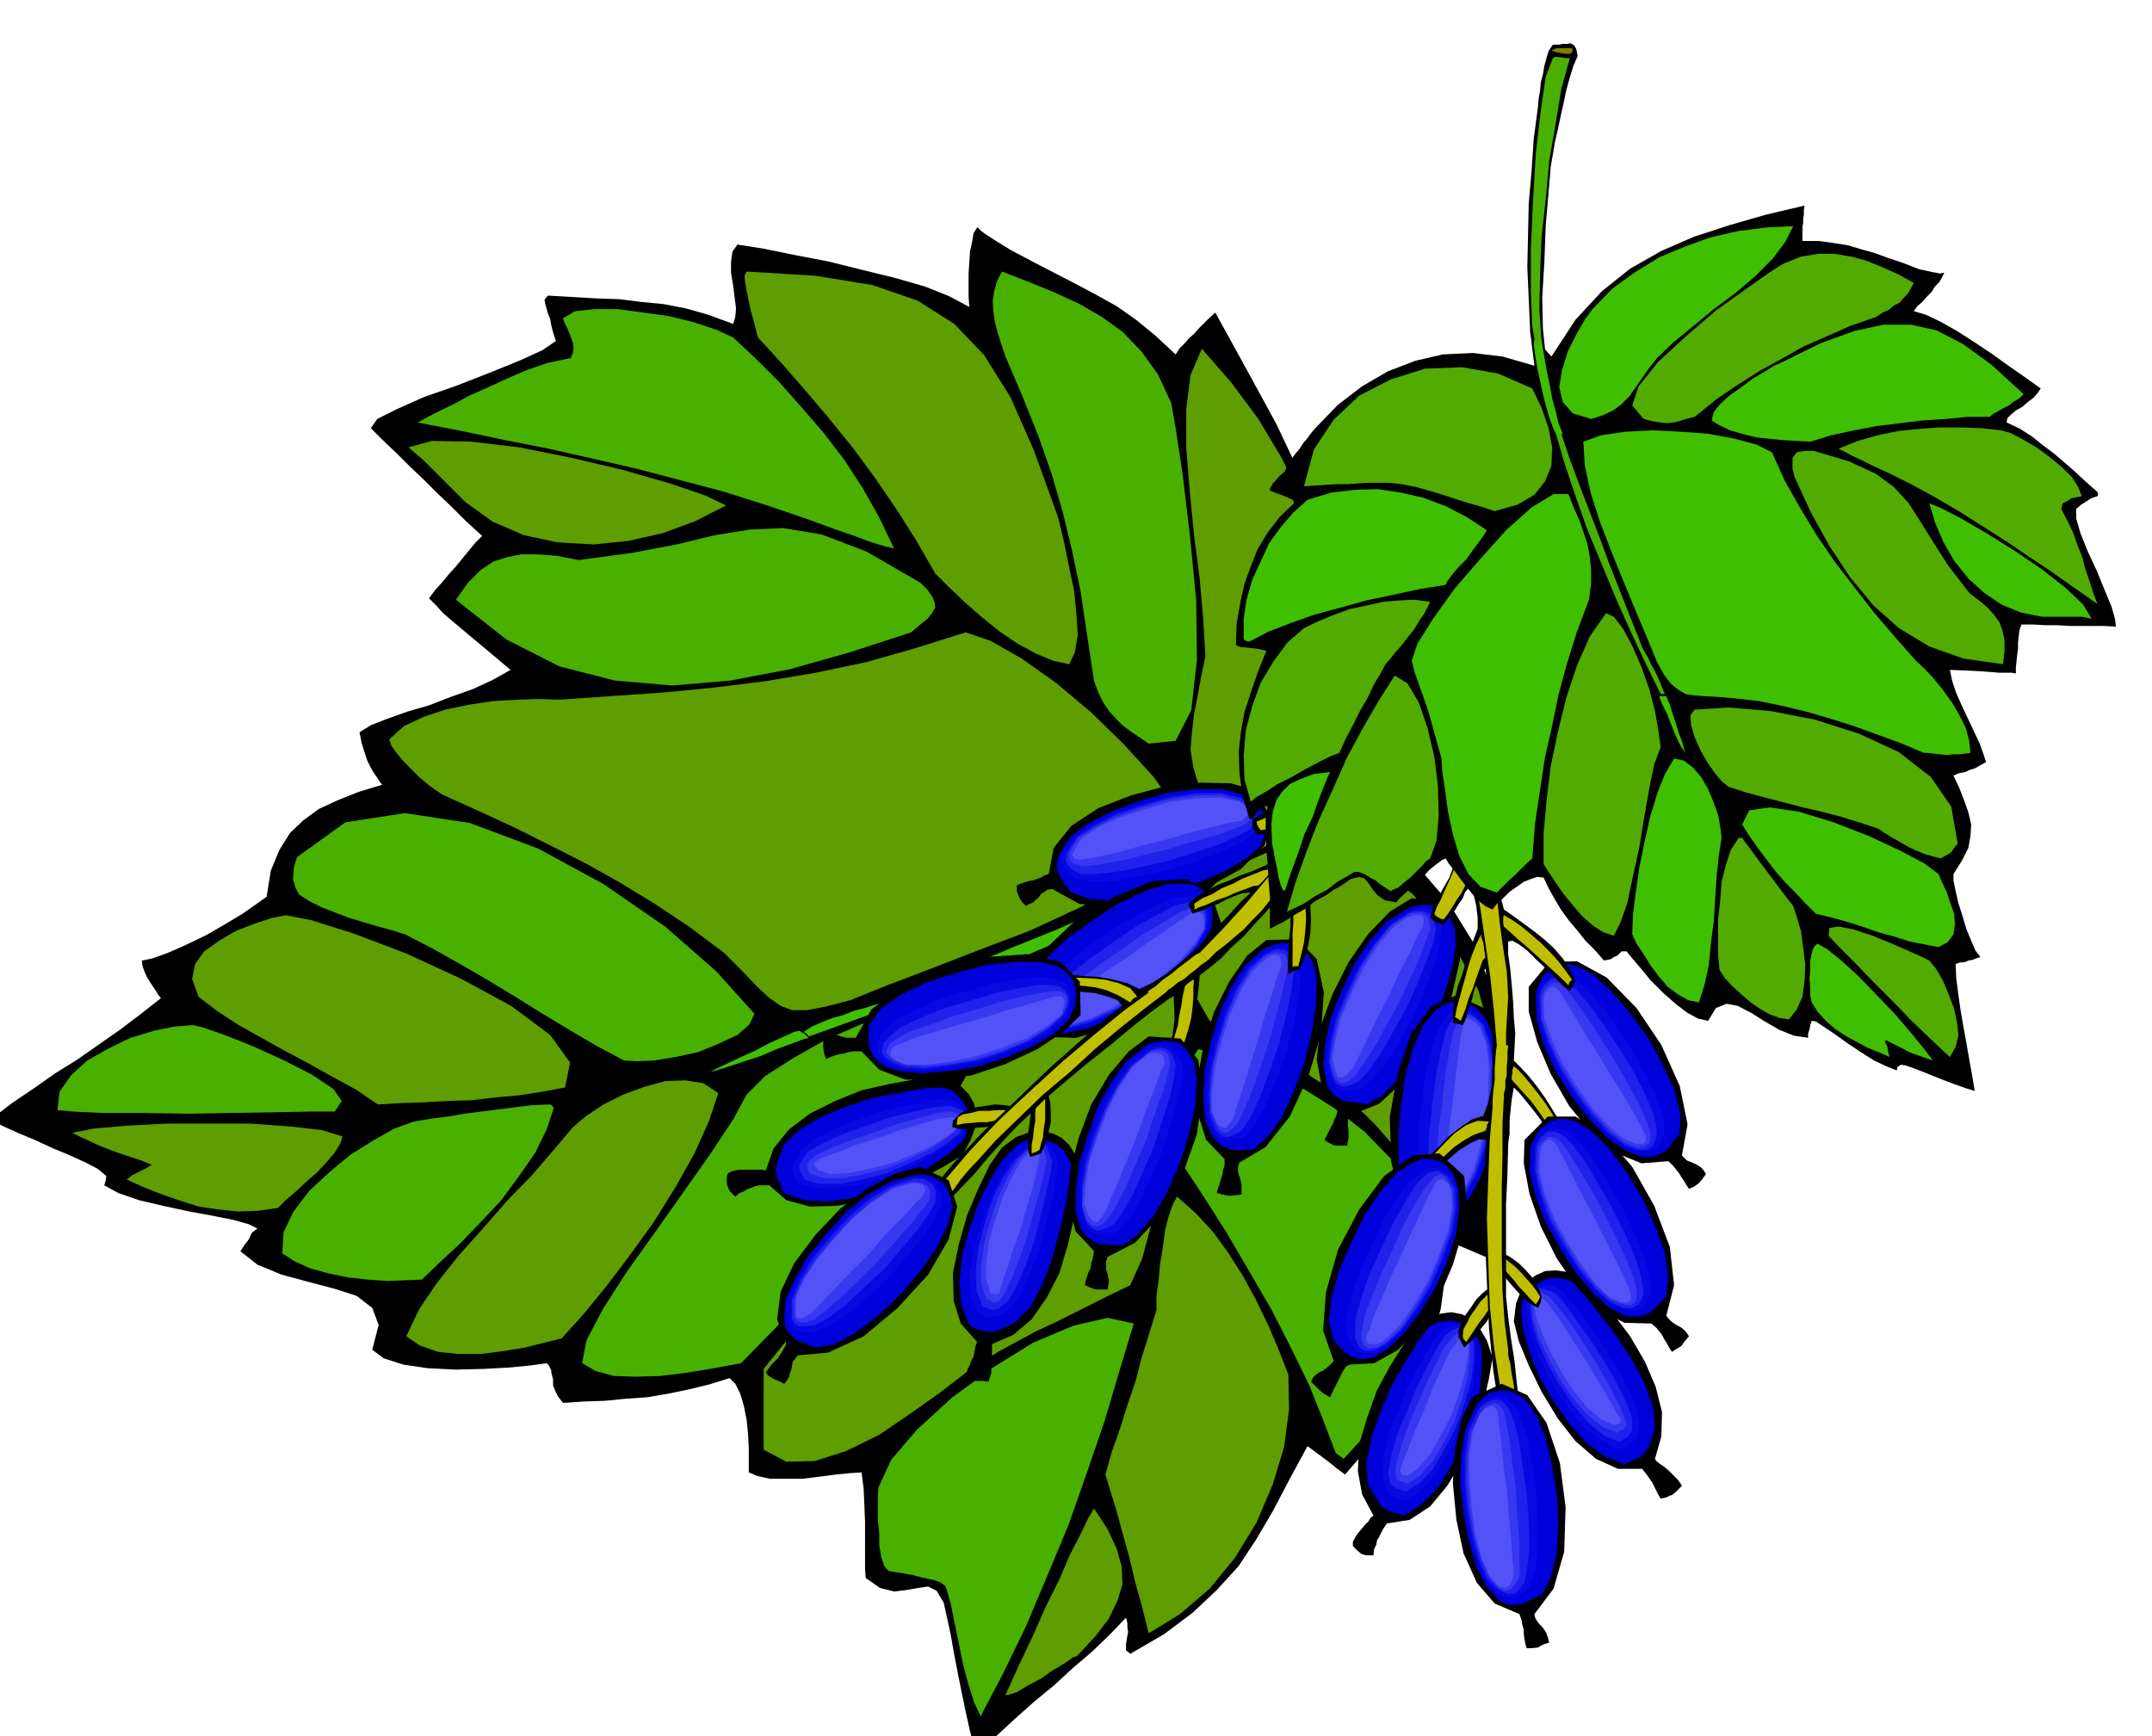 <svg xmlns="http://www.w3.org/2000/svg" width="490.455" height="395.723" fill-rule="evenodd" stroke-linecap="round" preserveAspectRatio="none" viewBox="0 0 3035 2449"><style>.brush1{fill:#000}.pen1{stroke:none}.brush2{fill:#5e9e00}.brush3{fill:#4ab000}.brush4{fill:#40bf00}.brush5{fill:#abe600}.brush6{fill:olive}.brush7{fill:#0000d9}.brush8{fill:#0000de}.brush9{fill:#0808e3}.brush10{fill:#2121eb}.brush11{fill:#3838f0}.brush12{fill:#5252f7}.brush13{fill:#bfbf00}.brush14{fill:#52ab00}</style><path d="m-13 1579 30-23 31-21 30-21 32-20 30-21 30-21 29-22 28-22-4-5-3-5-4-6-4-6-5-8-3-7-3-8-1-8 15-3 22-8 25-11 29-14 26-15 25-15 20-14 14-10 6-37 12-29 15-24 19-18 22-16 26-12 30-12 33-10-4-5-3-5-5-7-4-7-5-10-4-12-4-13-3-15 16-10 23-9 28-10 31-9 31-12 31-11 28-13 25-14-32-27-24-20-19-16-12-10-10-9-6-7-6-6-6-6 9-12 10-11 9-11 10-11 9-11 9-11 9-11 10-10-23-21-20-20-21-20-18-18-20-19-18-18-19-18-18-18 9-13 28-14 38-17 46-16 46-18 42-17 33-15 19-13-3-9-2-7-2-8-1-7-3-7-2-7-2-7-1-6 2-3 3-3 35 2 34 2 31 1 32 4 31 3 31 6 32 9 35 13 3-10 1-12-2-16-2-16-3-18v-16l2-14 7-10 38 6 44 9 47 9 48 12 45 11 42 12 35 14 28 15-1-15v-32l1-15 1-16 3-14 2-12 5-8h1l5 5 4 3 9 6 11 7 18 11 34 18 31 16 29 15 28 15 27 15 27 19 27 22 29 27 6-9 7-7 6-7 7-6 6-7 7-7 8-8 9-8 44 80 42 77 36 76 30 77 19 78 9 83-4 89-19 98 20-2 38-29 51-49 57-60 56-64 50-58 38-45 20-23 15-23 17-23 17-25 17-24 15-26 15-26 13-26 11-24 11-8 10-1 8 3 7 7 6 7 6 7 6 6 7 3-8 15-8 16-10 16-9 16-12 16-12 16-12 16-11 17-48 56-48 56-50 53-49 53-52 51-53 51-57 49-59 49 63 37 53 44 43 50 35 57 24 60 17 66 9 70 1 74-3 15-2 15-2 15-2 15-3 15-3 15-3 15-3 18-2 15-1 13v16l-1 6-1 3-8-3-7-3-7-3-7-3-7-3-7-3-7-3-6-3-3 1-3 4-3 44-6 45-12 41-16 42-22 39-24 39-29 36-32 37-4-3-7-5-6-5-9-7-12-9-15-11-25 46-23 44-24 41-25 38-31 34-34 32-40 30-48 28-2-2-4-3v-8l1-7 1-6 1-5-1-6v-6l-1-5-1-3-23 24-25 24-27 23-26 24-28 23-27 24-27 25-24 28-7-14-6-21-6-27-6-29-6-30-5-26-4-23-3-14-7-32-10-17-12-6-14 2-17 3-17 2-20-5-20-14-1-12v-67l-1-25-1-22-2-16-1-7-16 1-20 2-23 3-24 3h-46l-18-4-12-5v-34l-1-20-2-20-4-20-5-17-7-14-8-8-29 9-29 7-29 6-29 5-30 2-30 3-30 1-29 2-7-9-4-8-3-8v-8l-2-8-1-6-3-6-3-3-22 3-30 3-37 2-39 1-40-2-34-5-28-9-16-12 9-35-9-24-22-17-31-10-38-10-37-10-34-14-24-19 6-9 6-8 4-9 8-6-12-6-21-6-30-6-33-6-37-8-34-8-29-10-20-11 2-7 1-6-12-10-17-9-22-10-24-10-26-12-24-10-22-10-16-9z" class="pen1 brush1"/><path d="m102 1598 30-6 46-4 56-3h120l55 4 44 5 30 9-3 10-8 13-11 13-14 15-15 13-15 14-14 12-11 11-28 4-28 1-29-3-27-4-28-9-26-9-25-10-22-10 7-6 10-5 10-5 8-5-15-6-15-5-15-5-14-5-15-6-13-6-13-6-12-6z" class="pen1 brush2"/><path d="m81 1566 3-26 16-23 23-21 30-17 31-15 33-10 30-6 25-2 13 3 32 11 40 16 44 20 39 20 30 20 12 17-10 15h-35l-49 1-60 1-64 1-63-1h-56l-42-2-22-2zm317 202 2-30 14-29 22-29 28-26 30-25 32-20 30-17 28-10 24-4 24-3 23-4 24-3 23-3 24-3 24-3 26-1 3 2 2 3-10 30-16 33-23 33-25 34-29 31-29 30-29 27-25 24-23 1-26 1-28-2-27-3-29-6-25-7-22-10-17-11z" class="pen1 brush3"/><path d="m573 1885 18-38 25-37 31-39 34-38 34-39 35-36 31-36 27-32 19-16 24-16 28-14 30-11 29-8 29-1 25 4 21 14-13 39-20 45-27 48-31 50-34 47-34 45-33 40-29 32-24 6-28 7-31 5-31 4h-32l-28-3-26-9-19-13zm-293-479-9-25 4-21 13-18 21-15 24-14 26-10 24-8 20-4 36 7 60 19 74 28 78 36 70 38 55 41 28 39-7 35-32 6-32 5-34 3-33 4-34 1-34 2-33 1-32 2-31-21-33-18-34-19-34-18-34-19-32-18-29-19-26-20z" class="pen1 brush2"/><path d="m821 1923 6-32 23-44 34-53 40-56 41-58 38-54 31-47 19-35 26-26 39-25 46-26 50-22 48-18 45-11 35-3 23 9-16 63-26 68-37 69-43 69-49 65-50 63-51 55-48 49-22 4-27 5-32 5-33 4-34 1-31-1-26-7-19-11zm432 293-6-7-4-12-3-17v-17l-2-20v-34l1-11 18-39 36-42 49-45 57-42 58-36 57-24 48-11 37 8-20 66-21 71-25 73-26 74-30 72-30 71-32 66-32 61-9-19-8-25-8-30-6-30-6-29-5-25-5-18-3-8-7-5-8-3-10-2-9-2-11-3-11-2-12-2-12-2z" class="pen1 brush3"/><path d="M1077 2045v-114l50-62 48-60 44-61 42-60 39-62 38-63 36-67 36-69 21-30 22-23 24-19 25-14 26-14 28-12 30-12 34-12 21 24 13 56 3 77-4 90-11 90-14 83-17 64-17 38-27 13-26 13-26 13-26 13-26 12-26 14-26 14-25 15-26 18-35 27-41 29-44 30-47 23-44 14-40 1-32-17zm341 346 19-42 20-42 18-41 19-38 15-35 15-29 11-23 8-13 19 29 13 28 7 25 1 25-7 23-12 25-19 25-26 28-6 2-11 8-17 10-17 12-19 10-15 9-12 4h-4z" class="pen1 brush2"/><path d="m422 1262-5-9-2-7-2-6 1-6v-6l1-6 2-7 2-6 68-49 84-13 92 14 96 36 92 50 87 60 72 63 54 60-7 15-17 15-26 12-29 12-32 7-30 5-25 1-18-1-41-22-39-23-38-23-37-23-38-23-38-22-39-22-39-20-19-6-19-5-20-6-20-6-21-8-18-7-18-9-14-9z" class="pen1 brush3"/><path d="m1559 2080 9-32 12-34 11-35 11-32 8-32 9-28 7-23 5-16v-20l3-21 2-24 4-23 3-24 5-20 6-17 6-11 26 23 25 27 21 29 21 33 18 33 17 35 15 35 14 36 1 49-7 53-16 53-23 54-30 49-36 44-42 36-44 27-4-16-6-24-9-32-8-34-10-36-9-33-9-29-6-20zM549 1043l21-19 28-13 30-10 34-7 33-5 34-2 31-1 29 1 72-5 73-5 72-7 73-9 71-12 72-15 70-20 70-22 35 12 44 25 48 34 50 42 46 45 42 46 32 45 20 41-42 35-54 33-64 32-67 31-71 27-67 26-63 24-52 21-35 9-26 5h-21l-16-6-17-12-16-15-21-22-26-26-48-36-48-32-49-30-48-27-51-26-50-25-52-24-51-23-9-6-11-8-12-10-11-11-12-12-9-11-8-11-3-9z" class="pen1 brush2"/><path d="m1002 1512 7-4 15-7 19-9 22-10 21-11 20-9 13-6 8-2 2 1 5 3 3 3 4 3-8 2-16 6-22 8-23 10-25 8-21 7-16 5-8 2zm131-56 12-8 14-6 15-6 15-4 15-6 15-4 13-4 13-4 60-26 62-26 62-26 62-25 60-27 61-27 59-27 59-27 7 3 6 5-70 35-72 35-75 33-77 33-78 30-78 30-77 28-75 27-5-5-3-1z" class="pen1 brush4"/><path d="m643 846 17-24 18-18 18-12 19-6 20-4h24l26 2 31 6 75-10 63-12 54-13 49-8 48-2 54 9 63 24 76 44 10 10 7 10 3 7 1 8-4 7-6 8-11 9-13 11-86 28-85 24-84 16-82 7-81-7-78-20-75-38-71-56zm1241 1204-18-47-20-50-26-53-27-53-32-55-31-53-33-52-31-47v-10l1-18 2-24 3-27 3-28 5-25 4-19 6-9 49 13 50 19 48 23 46 29 41 32 38 39 33 44 28 49v43l-5 45-9 44-14 45-19 42-22 40-28 37-31 34-5-4-6-4z" class="pen1 brush3"/><path d="m656 708-19-19-14-14-11-11-8-8-7-7-7-6-7-6-7-6 33-9 55 1 68 8 75 15 72 17 66 19 50 17 29 14-43 22-46 17-49 11-49 5-51-3-47-10-44-19-39-28z" class="pen1 brush2"/><path d="m589 596 24-13 25-12 24-13 27-12 26-12 28-12 29-10 33-7 3-7 1-7-1-7-2-6-3-8-3-7-4-8-2-6 17-10 28-3h32l37 5 36 5 36 9 30 10 24 11 32 30 33 33 31 35 32 37 29 38 26 40 23 41 21 44-6-2-6-1-10-3-13-4-21-8-29-10-41-15-53-18-63-20-61-16-61-16-61-14-62-14-61-12-62-13-62-12z" class="pen1 brush3"/><path d="m1706 1440-28-49-10-44 5-40 18-35 28-31 38-25 44-20 51-14 75 30 65 49 53 63 40 73 22 79 4 82-18 81-41 76-18-19-17-18-16-19-15-18-16-19-15-18-16-18-15-15-27-21-27-18-28-18-28-15-29-16-27-14-27-15-25-14zm-387-631-27-47-28-44-30-44-31-42-34-42-33-39-34-39-33-36-3-11-3-12-4-14-3-14-3-15-2-11-1-10 3-6 97 6 80 13 64 22 52 33 42 44 37 59 33 75 34 94 4 16 6 26 6 30 7 33 3 31 2 30-4 25-8 17-23-5-24-10-26-14-25-17-26-21-24-21-22-21-19-19z" class="pen1 brush2"/><path d="m1724 1206 22-11 24-14 26-15 26-16 25-17 25-16 21-16 20-12 2 1 3 3 3 3 3 3-9 7-18 14-27 19-30 21-33 19-30 19-27 13-18 8-4-1-1-4-2-5-1-3z" class="pen1 brush5"/><path d="m1706 1137-15-28-8-26-4-26 2-24 3-26 5-25 5-28 6-28-3-52-5-57-8-62-6-61-5-62v-55l6-48 16-37 41 47 38 51 33 55 29 58 21 59 15 63 8 64 1 67-7 28-11 38-15 41-20 40-25 31-29 20-33 2-35-19z" class="pen1 brush2"/><path d="m1543 961-10-66-9-61-12-57-13-54-16-55-19-54-22-55-24-56-6-18-5-16-4-15-2-14-1-15 2-14 4-14 7-14 36 14 37 15 35 16 33 19 29 21 27 28 23 32 19 41 6 35 10 66 10 84 9 92 1 85-8 71-22 43-38 4-13-9-12-8-12-9-9-9-10-11-8-12-7-14-6-16z" class="pen1 brush3"/><path d="m1911 1091 52-49 56-56 58-64 59-67 55-70 53-69 47-67 38-61 4 7 10 9 5 4 5 4 3 2 2 3-22 42-46 64-64 76-73 82-77 78-70 70-58 51-37 27v-16z" class="pen1 brush5"/><path d="m2342 593-6-8-1-7 2-5 5-1 7 4 9 10 4 5 4 6 3 6 3 6-6-2-8-3-9-6-7-5z" class="pen1 brush6"/><path d="m1716 1683 2-7 2-6 2-7 2-6 1-7 2-6v-9l-26-27-12-38-1-45 9-48 15-49 22-44 25-36 27-22 44-1 27 28 10 47-4 59-18 60-26 56-34 43-37 22-2 6v6l1 5 2 5 1 5 1 5v13l-9 1-9 1-9-2-8-2z" class="pen1 brush1"/><path d="M1767 1622h-9l-9 1-8-1-7-1-8-3-6-4-6-6-6-8-9-23-2-31 2-37 9-40 12-40 16-36 19-30 23-21 9-6 10-3 10-3 11 1 9 2 9 5 8 8 8 12 5 25-1 34-6 39-10 43-15 40-17 37-21 28-20 18z" class="pen1 brush7"/><path d="m1762 1611-8 1-7 2h-7l-6 1-7-2-6-3-6-5-4-7-9-22-2-30 2-36 9-39 12-40 16-37 18-30 23-20 7-6 8-2 9-3 10 1 8 1 8 6 7 7 7 12 3 22-3 32-7 38-10 41-14 39-16 35-18 28-17 16z" class="pen1 brush8"/><path d="m1756 1603-6 2-6 2-6 1-6 1-6-1-6-3-5-4-4-6-8-21-2-29 3-36 9-38 12-40 15-36 18-29 22-19 6-6 8-2 8-3 8 1 6 2 7 4 5 7 5 10 1 19-2 31-8 36-10 39-14 38-14 35-15 27-15 18z" class="pen1 brush9"/><path d="m1751 1595-11 6-9 3-5-1-4-2-5-4-3-5-8-20-1-28 3-36 9-38 12-39 15-36 18-29 21-19 6-3 6-3 6-2 7 1 5 1 5 4 3 6 4 9-1 17-4 28-8 35-10 38-13 37-13 35-13 27-12 18z" class="pen1 brush10"/><path d="m1746 1584-5 5-4 4-4 3-4 2-4-1-3-1-3-4-3-5-8-18-1-27 3-34 9-37 12-39 15-34 17-29 20-19 4-3 6-2 5-2 6 1h4l5 4 2 4 2 8-3 15-6 27-9 33-10 37-12 36-12 33-11 26-8 17z" class="pen1 brush11"/><path d="m1740 1576-3 5-3 4-3 3-2 3-7-1-6-6-7-16v-26l4-34 9-36 12-39 15-34 17-29 20-18 8-5h8l2 1 2 3 1 5v7l-5 12-7 23-10 31-10 35-11 35-10 33-9 26-5 18z" class="pen1 brush12"/><path d="m1434 1249 4-2 6-2 6-2 7-1 5-2 6-2 5-3 6-2 7-37 25-31 38-25 46-18 49-13 49-5 43 1 34 10 23 39-9 38-34 34-51 28-62 19-61 8-54-6-38-21-7 1-4 3-5 3-3 5-4 3-4 4-5 2-5 3-6-6-4-7-3-8v-8z" class="pen1 brush1"/><path d="m1511 1259-6-7-5-7-4-7-3-6-3-8 1-8 2-9 5-9 13-19 25-18 33-17 38-14 40-12 40-5h36l31 8 8 4 8 6 6 7 6 9 3 9 1 12-3 11-5 14-19 17-29 18-38 16-40 14-43 8-39 5-34-3-25-9z" class="pen1 brush7"/><path d="m1516 1249-6-6-6-5-5-6-2-5-3-7v-6l1-8 5-8 12-18 25-18 32-17 38-13 39-11 39-6h36l30 8 8 3 8 5 5 6 6 8 2 8 1 10-3 10-6 12-19 15-27 15-36 14-39 13-42 8-38 6-32-1-23-6z" class="pen1 brush8"/><path d="m1519 1241-10-8-7-9-3-6-1-6 1-7 4-7 12-17 24-17 32-16 38-13 39-12 39-5h35l29 8 6 3 7 5 5 5 5 7 1 6v8l-3 8-5 9-18 12-27 13-35 13-38 12-40 9-37 7-31 1-22-3z" class="pen1 brush9"/><path d="m1524 1233-6-3-5-3-5-4-2-3-3-5 1-5v-6l4-6 11-17 24-16 31-16 37-13 39-11 38-6h34l29 7 5 3 5 5 4 5 4 6 1 6v6l-3 7-5 7-16 8-26 12-34 11-37 12-39 9-36 7-30 3h-20z" class="pen1 brush10"/><path d="m1530 1222-6-1-5-1-5-2-3-2-3-4v-9l3-5 10-16 23-15 30-15 37-13 38-11 38-6h34l27 7 5 3 5 4 3 4 4 5v4l-1 5-3 4-5 5-16 6-24 9-33 9-36 11-37 9-34 8-28 5-18 2z" class="pen1 brush11"/><path d="m1535 1211-8 1-5 1-5-1-2-1-3-5 4-8 9-15 22-15 30-14 36-12 37-11 38-5 33-1 27 6 7 5 5 7v3l-1 4-3 4-5 4-15 2-24 6-32 8-34 10-36 9-33 9-26 6-16 3z" class="pen1 brush12"/><path d="m1402 1470 4-4 6-4 6-4 6-3 5-3 6-3 6-3h6l31 17 40 1 43-13 44-22 40-30 36-33 26-34 15-30-15-45-34-17-48 3-53 22-55 33-45 43-31 44-7 45-6 2-6 2h-6l-5 1h-10l-10 5v8l3 8 3 8 5 6z" class="pen1 brush1"/><path d="m1447 1406 1 7 2 8 2 7 3 7 3 6 6 6 7 5 11 4 23 1 31-7 34-14 37-20 33-24 31-26 23-29 14-27 2-10v-10l-1-11-2-9-6-9-7-7-10-6-13-2-26 1-32 11-37 17-36 24-35 25-29 28-21 28-8 26z" class="pen1 brush7"/><path d="M1458 1408v20l3 7 3 5 5 6 7 4 11 4 20 1 29-8 33-14 36-20 33-24 30-26 23-27 15-26 2-9v-9l-1-9-2-8-5-9-6-6-9-5-11-1-23 2-30 12-35 17-35 23-35 25-28 26-21 26-9 23z" class="pen1 brush8"/><path d="m1466 1411-2 6v13l2 6 2 4 5 5 5 3 9 3 20 1 29-8 33-14 35-19 33-24 30-25 22-27 14-25 2-9 1-8-1-9-2-6-5-7-5-4-9-3-10 1-21 2-27 12-33 17-34 22-34 23-28 26-21 23-10 21z" class="pen1 brush9"/><path d="m1476 1414-3 5-2 6v5l1 5 2 3 4 4 5 3 9 3 18 1 27-7 31-15 35-18 32-24 30-25 22-26 13-24 1-8 1-8-1-7-1-5-4-6-5-3-7-2-8 2-18 4-25 13-31 17-32 22-33 23-28 23-22 21-11 18z" class="pen1 brush10"/><path d="m1487 1414-5 5-2 5-2 4v8l4 4 3 3 7 3 18 1 27-8 31-14 35-19 32-23 30-25 22-25 13-23v-13l-1-6-1-4-4-5-3-2-6-1-6 2-15 6-23 14-29 17-31 22-31 21-28 21-22 18-13 14z" class="pen1 brush11"/><path d="m1498 1416-6 4-3 5-3 4v7l3 3 3 2 6 2 15 1 25-7 30-15 33-18 32-23 29-24 22-25 14-22v-12l-1-5-1-3-4-3-3-1h-5l-5 3-11 7-20 14-27 18-29 21-31 20-27 20-23 16-13 11z" class="pen1 brush12"/><path d="m1362 1939 3-8 3-6 2-6 3-5 1-6 1-5 1-5 2-5-23-26-10-32-1-39 8-40 12-42 16-38 16-33 17-24 20-15 19-7 17-2 16 4 12 6 11 10 8 13 6 15-2 35-5 39-9 39-12 40-18 35-21 30-26 22-30 13v25l-1 8v8l-2 6-2 6-6-1h-12l-7-3-7-6z" class="pen1 brush1"/><path d="m1407 1877-5 1-5 1-5-1h-5l-6-2-5-2-6-3-3-2-11-28-3-32 4-38 10-37 13-37 17-34 18-28 19-19 9-6 11-2 11-1 12 2 10 4 10 7 8 10 6 13-3 24-5 33-9 37-10 39-14 36-17 32-22 22-24 11z" class="pen1 brush7"/><path d="m1407 1867-8 1h-9l-9-4-8-3-11-26-2-31 4-36 10-36 13-36 16-32 18-27 18-18 9-6 9-3 9-2 9 2 8 3 8 6 6 9 6 12-3 22-6 32-8 36-10 38-15 35-15 31-19 22-20 11z" class="pen1 brush8"/><path d="m1410 1856-9 2h-7l-8-3-8-4-9-24-1-30 5-34 10-34 12-35 15-31 16-25 16-16 8-6 9-3 7-2 7 1 5 2 6 5 4 8 4 11-2 21-5 30-9 34-9 37-13 34-14 30-15 22-15 10z" class="pen1 brush9"/><path d="m1410 1845-6 2-5 1-7-3-6-2-9-23-1-28 4-33 9-34 11-34 15-30 16-24 16-15 7-6 7-2 5-2 5 1 3 2 3 5 3 7 4 11-3 19-6 28-8 33-9 35-12 33-12 28-12 21-12 10z" class="pen1 brush10"/><path d="m1410 1835-6 2h-4l-5-3-4-2-7-20v-27l4-31 9-33 11-33 14-29 14-23 14-14 7-5 5-2 3-2 4 1 1 1 1 4 2 6 3 10-3 17-6 26-9 31-9 34-11 32-11 28-10 21-7 11z" class="pen1 brush11"/><path d="m1410 1824-4 1-2 1-3-1-4-1-6-19v-25l4-30 9-31 11-32 13-28 12-22 13-13 7-4 5-3 1-2 1 1h-2v4l-1 4 2 8-3 16-6 25-9 30-9 32-11 30-9 28-7 20-2 11z" class="pen1 brush12"/><path d="m1037 1688 6-5 7-3 5-3 6-2 5-2 5-1h14l24 21 33 9 38-1 41-7 40-14 38-17 33-18 25-15 12-22 7-19v-18l-2-14-8-14-10-10-12-8-14-5-36 2-39 7-40 9-37 15-36 18-29 22-22 27-11 31-6-1h-30l-7 1-7 2-4 3-1 5v8l1 4 3 7 8 8z" class="pen1 brush1"/><path d="m1096 1640-2 10 2 11 2 5 3 6 2 5 3 6 27 10 33 2 37-5 38-11 36-15 34-18 28-19 20-19 4-10 3-11v-11l-2-11-6-11-7-8-9-8-12-4-26 1-32 6-38 7-38 12-37 15-31 18-22 21-10 26z" class="pen1 brush7"/><path d="m1109 1640-3 8 2 9 3 10 6 10 24 8 32 1 34-5 37-10 35-14 33-17 26-17 19-17 4-10 3-9v-10l-1-9-4-9-6-7-9-6-11-4-24 2-31 6-37 8-37 12-36 13-30 17-21 18-8 22z" class="pen1 brush8"/><path d="m1120 1640-3 6 1 7 2 8 5 8 23 7 30 1 33-6 36-9 34-14 31-16 26-16 19-16 3-9 3-8v-8l-1-6-4-6-5-5-8-5-10-3-22 2-29 6-34 8-36 12-35 13-29 15-21 16-9 18z" class="pen1 brush9"/><path d="m1130 1638-3 6 1 7 3 6 4 7 21 6h28l31-6 35-9 33-14 30-14 24-15 17-14 3-10 3-7 1-6v-4l-3-4-4-2-7-3-9-2-21 2-28 6-33 8-34 12-34 12-28 13-21 12-9 13z" class="pen1 brush10"/><path d="m1141 1638-3 4 1 5v3l4 6 19 6h27l31-6 34-9 31-13 29-14 22-15 15-13 4-8 4-5 1-4 1-1-3-2-3-1-6-1-8-2-19 2-26 7-32 9-33 12-33 11-27 11-21 10-9 8z" class="pen1 brush11"/><path d="m1151 1638-2 2v3l1 3 4 5 17 5 25-1 29-6 32-8 30-12 28-13 22-14 14-12 3-8 3-4 1-2 1 1h-2l-3 1-5-1-6-1-18 2-25 7-30 9-31 11-32 10-27 11-20 7-9 5z" class="pen1 brush12"/><path d="m1453 1632-3-9v-25l2-14 2-15 2-14 2-11 3-8 7-3 6-2 4 11 3 13 1 14v14l-3 13-3 13-4 10-4 8-8 3-7 2z" class="pen1 brush1"/><path d="M1455 1627v-12l2-11 1-11 2-11v-12l1-11 1-11 1-9h11v42l-2 11-1 12-3 10-2 8-5 3-6 2z" class="pen1 brush13"/><path d="m1343 1590 7 2 12 1 13-2 15-1 14-3 14-2 12-3h9l2-9 1-7-12-5-13-2-14-1-13 2-14 2-11 4-10 4-6 6-5 5-1 9z" class="pen1 brush1"/><path d="m1349 1587 10-2 11-1 11-1h11l10-2 11-1 10-1h11l1-4 1-1v-2l1-4-9-1-11-1h-12l-11 1h-13l-12 3-11 2-7 4-1 5-1 6z" class="pen1 brush13"/><path d="m1311 1717-2-3-2-4-3-4-1-2 11-26 30-36 40-43 48-46 48-46 45-40 35-31 23-17-7-8-13-5-18-5-20-2-21-3-17-1h-19l-3-4v-8l1-4 10-3h15l18-1 21 2 20 1 21 4 19 5 17 8 17-8 21-13 22-18 23-20 21-23 21-21 17-19 15-14-12 1-11 4-12 5-11 6-12 4-10 5-9 3-5 2-2-4-1-3-3-5v-2l12-11 15-8 15-8 16-6 15-7 17-6 16-7 17-8 5-4 6-5 5-6 6-5 4-8 6-6 4-8 6-6h-5l-5 1-7 1-7 3-10 2-10 2-12 1-13 1-5-9-1-5v-4l1-4 13-7 15-4 15-4 16-3 15-5 16-6 16-9 16-10 24-25 27-28 30-29 33-29 35-29 39-22 42-18 47-9v6l1 6-1 2v16h-4l-6 3-7 3-8 5-11 4-11 6-15 6-15 7-40 24-35 26-33 26-29 30-28 30-27 34-27 35-26 38 1 17 2 18 1 18 1 20-1 18-3 18-5 17-7 17-8 1-8 5-1-14 1-16 1-19 2-18v-33l-3-11-5-4-14 13-14 16-15 16-15 17-17 15-15 16-16 13-14 11-1 13-2 17-4 19-3 20-6 18-6 17-7 13-8 9-4 2-4 2-5 2-3 2 3-11 4-12 4-15 4-14 2-16 3-15 2-15 2-12-16 10-23 17-28 22-31 26-33 26-31 26-28 24-20 20-17 16-20 21-21 23-21 25-21 22-18 19-15 13-9 7z" class="pen1 brush1"/><path d="M1311 1712v-4l-1-3-2-2 1-2 25-38 35-41 40-42 45-42 45-41 45-38 42-34 37-27h17l4 2-30 23-34 27-36 30-36 33-38 32-34 33-32 31-26 29-6 6-8 9-10 12-9 13-11 11-9 10-9 8-5 5zm333-210 5-15 5-13 3-14 4-13 2-14 3-14 2-14 3-13 2-3 4-3 4-3 3-1-1 10v13l-1 15-2 16-4 16-5 16-6 14-5 12-4 2-3 2-5 1-4 3zm-50-88-17-10-16-7-15-4-15-2-15-1h-45l-2-5-1-3 11-1 17-1 19-1 23 1 21 2 19 5 16 7 10 12-5 2-3 3-1 2-1 1z" class="pen1 brush13"/><path d="M1644 1400h-6l-8 1-9-1h-3l3-3 9-6 10-9 13-9 12-10 12-9 9-7 6-3 2 1 3 3 3 3 3 4-9 6-8 7-8 6-8 7-9 5-7 6-6 4-4 4zm179-34v-49l1-15v-45l1-14 2-3 5-3 3-3 4-1 1 13 1 15v16l1 18-1 17-2 18-4 17-4 16h-7l-1 3z" class="pen1 brush13"/><path d="m1703 1355-3-4-3-3-3-3-2-1 32-33 32-35 32-38 33-37 31-38 32-37 31-35 33-32v3l2 5 3 4 3 2-19 23-18 24-18 23-18 24-20 22-19 23-20 21-20 21-13 16-12 15-13 13-12 13-13 11-13 11-13 10-12 12z" class="pen1 brush13"/><path d="m1684 1283 1-4-1-4 12-8 14-6 13-8 15-6 13-7 15-6 15-6 15-3-3 3-5 7-6 7-7 7-8 1-10 4-14 5-13 6-15 5-13 6-11 4-7 3zm94-112-3-4-2-4-1-4 3-1 9-4 12-3 13-5 15-5 14-5 14-3 11-3 8 1-6 6-5 7-6 5-5 6-4 2-6 3-9 2-10 3-12 2-11 2-11 1-8 1zm178-96-5-2-4-2-4-5 2-7 23-21 23-21 24-21 26-19 26-18 28-15 29-12 32-8 2 3 3 6-1 7-2 8-30 9-27 13-27 14-24 16-25 17-24 18-23 19-22 21z" class="pen1 brush13"/><path d="m1080 1936 8-11 9-9 7-11 5-9-13-35 5-39 19-40 30-40 35-37 39-29 39-21 35-9 40 19 12 37-12 46-29 50-43 47-48 40-50 23-43 4-7 9-2 11-2 5-1 5-3 5-4 5-8-4-7-3-7-4-4-5z" class="pen1 brush1"/><path d="m1151 1901-9-3-7-3-8-3-6-3-6-6-5-6-3-8-1-10 2-25 12-28 19-33 26-32 28-31 31-25 31-18 30-8 9-2h10l9 2 10 5 8 6 6 9 4 11 2 14-7 25-15 31-23 33-28 33-32 30-31 24-30 16-26 5z" class="pen1 brush7"/><path d="m1149 1893-8-3-7-2-6-3-5-2-6-5-4-6-3-7-1-9 2-22 12-28 19-32 26-31 27-31 31-25 30-18 29-8 9-2 9 1 8 2 9 4 6 5 5 8 3 9 1 13-8 22-16 29-23 31-27 32-30 28-30 26-28 16-24 8z" class="pen1 brush8"/><path d="m1149 1880-8-1h-6l-7-1-4-2-5-4-3-4-2-7v-8l1-22 11-26 18-31 25-30 27-30 31-25 29-19 29-9 7-1 8 1 8 2 8 4 5 5 4 7 2 8v12l-8 19-16 25-23 28-26 31-30 28-28 24-27 17-20 9z" class="pen1 brush9"/><path d="m1149 1869-6 1-6 1h-10l-5-3-3-3-2-6v-26l11-26 18-31 25-30 27-30 30-25 29-18 28-9 6-2 7 1 6 1 7 4 5 4 3 6 1 8-1 10-9 16-16 23-23 27-25 29-29 27-26 24-24 18-18 9z" class="pen1 brush10"/><path d="m1149 1861-6 2-6 2h-9l-4-2-2-2-2-5v-24l11-25 18-29 25-30 27-29 29-25 29-19 26-8h5l6 1 5 1 6 3 2 3 3 4v6l-1 8-9 12-17 21-22 25-25 28-27 27-25 24-22 19-15 12z" class="pen1 brush11"/><path d="m1146 1851-10 6-7 3-4-1-2-2-1-4v-5l1-19 11-24 18-28 24-29 26-29 29-24 28-18 26-8h10l4 1 4 3 2 6-4 9-10 9-16 18-23 23-24 28-26 26-24 25-19 20-13 14z" class="pen1 brush12"/><path d="m1530 1813 1-6 2-6 2-6 3-6 1-7 2-6 1-6 1-5-26-28-10-38 2-46 12-47 18-48 25-42 28-33 28-21 45 3 25 30 6 47-8 58-21 59-29 54-37 40-39 20-2 6v12l2 6 1 5 1 5-1 6-1 6h-17l-8-3-7-3z" class="pen1 brush1"/><path d="m1583 1757-9-1h-9l-8-1h-7l-8-4-6-4-6-6-6-8-7-24v-31l5-37 12-39 14-40 19-35 21-29 24-20 9-6 10-2 10-2 11 1 9 2 9 6 7 9 7 13 4 25-2 35-9 40-13 42-17 39-20 35-22 26-22 16z" class="pen1 brush7"/><path d="m1578 1747-8 1-7 1h-13l-7-3-6-4-6-6-4-8-6-22v-30l5-36 12-38 14-39 18-35 21-29 24-19 7-4 9-3 9-1 9 1 8 2 8 5 5 8 6 11 2 23-4 32-9 37-13 41-17 39-18 34-20 26-19 16z" class="pen1 brush8"/><path d="m1575 1739-8 1-7 2h-11l-6-2-5-3-5-5-3-7-7-21v-28l5-36 12-37 14-39 18-35 20-28 23-18 6-5 8-2 8-1 8 1 6 2 7 5 5 8 5 11-1 19-5 29-11 36-12 39-16 37-16 35-17 26-15 16z" class="pen1 brush9"/><path d="m1570 1728-11 5-10 3-5-1-4-3-5-4-3-5-6-20v-28l5-35 12-37 15-38 18-34 19-28 23-17 6-5 6-2 6-1 6 1 5 2 5 5 3 6 3 10-2 17-6 28-11 34-12 37-15 35-15 33-15 26-12 16z" class="pen1 brush10"/><path d="m1564 1717-5 5-3 4-5 2-3 2-5-1-3-1-5-4-3-4-6-19 2-27 6-34 12-37 14-37 17-34 20-28 21-18 5-3 6-1 5-1 6 1 4 2 4 4 1 5 1 9-3 14-8 26-11 31-12 36-15 35-14 32-13 25-10 16z" class="pen1 brush11"/><path d="m1559 1709-3 5-3 4-3 3-2 3-4-1-3-1-3-3-3-4-6-17 2-26 5-33 12-36 14-37 17-33 18-28 21-17 9-3 9 1 2 1 3 3 1 5v7l-6 12-8 23-12 30-12 34-14 34-13 32-11 25-7 17z" class="pen1 brush12"/><path d="m1165 1494 6-3 6-2 7-2 7-1 6-2 6-1h12l25 26 37 14 44 1 49-7 48-16 45-21 36-24 25-24-1-47-27-28-47-11-58 4-62 15-57 26-43 33-22 40h-12l-5-1-4-1-6-2-5-1h-5l-5 3-4 7v8l1 8 3 9z" class="pen1 brush1"/><path d="m1226 1446-1 7v15l1 8 2 7 4 7 6 7 9 7 22 7 31 3 37-3 40-6 40-13 37-15 31-18 23-21 4-10 4-9 1-10 1-10-3-11-4-9-9-9-10-7-26-6h-35l-40 4-41 11-42 13-37 18-29 20-16 23z" class="pen1 brush7"/><path d="m1237 1451-3 6-1 7-2 7 1 7 1 6 3 6 5 6 9 6 20 7 30 3 36-3 40-7 40-13 37-15 31-18 22-21 3-9 4-8 2-9v-9l-3-9-4-8-8-7-10-5-24-5-32 1-38 6-40 11-40 13-35 16-28 18-16 20z" class="pen1 brush8"/><path d="m1245 1456-3 5-3 6-2 6 1 6v5l4 6 5 6 8 6 18 6 29 2 35-4 40-7 38-12 37-15 30-18 21-19 3-8 3-8 1-8 1-7-3-8-3-6-6-5-9-3-21-4-30 3-37 6-39 11-40 12-34 15-28 15-16 16z" class="pen1 brush9"/><path d="m1255 1462-9 9-2 10v4l3 5 4 4 7 5 17 6 29 2 34-4 39-7 38-12 35-15 29-18 21-19 3-7 3-6 1-7v-6l-3-6-3-4-6-4-8-2-18-1-27 4-35 7-37 11-38 11-34 14-28 13-15 13z" class="pen1 brush10"/><path d="m1263 1467-9 6-3 8-1 3 2 4 3 4 6 4 16 6 28 2 34-3 38-7 37-12 35-14 29-18 20-18 2-6 3-5 1-6 1-5-2-6-3-3-6-3h-7l-16 2-26 5-33 8-35 11-37 11-33 12-28 10-16 10z" class="pen1 brush11"/><path d="m1271 1472-6 2-5 3-3 3-1 3v6l7 7 15 6h27l34-4 37-8 37-12 36-14 28-17 21-17 2-10 1-8-2-4-2-2-5-1-5 1-14 4-24 7-32 9-34 11-36 10-33 10-27 8-16 7z" class="pen1 brush12"/><path d="m2382 1677-4-6-3-5-4-6-3-5-8-10-7-7-38 3-37-15-35-29-30-37-26-45-19-45-12-43v-35l29-35 39-1 42 23 42 43 35 52 26 58 11 54-8 44 7 7 10 4 4 2 5 3 4 4 4 6-5 7-5 6-7 5-7 3z" class="pen1 brush1"/><path d="m2369 1600-6 6-5 7-5 6-5 6-7 3-7 3-9 1h-9l-23-9-26-18-26-27-25-32-23-37-16-36-10-35-1-30 1-11 4-9 4-9 7-8 8-7 10-3 11-1 14 3 22 12 26 24 26 30 26 36 20 37 17 37 8 33-1 28z" class="pen1 brush7"/><path d="m2358 1600-4 5-3 6-4 5-4 6-7 4-6 3-8 1h-9l-22-9-25-19-25-27-24-32-22-36-16-35-10-35v-29l1-9 3-9 4-8 6-6 7-6 9-2h10l13 3 19 11 23 23 24 30 24 35 20 36 16 36 9 32 1 26z" class="pen1 brush8"/><path d="m2348 1598-3 6-2 6-4 5-3 5-5 2-5 3-8-1h-8l-20-8-23-17-25-26-23-31-22-35-16-35-11-33-1-28 1-9 4-7 4-8 6-5 5-5 8-2h9l11 4 16 11 20 22 23 29 23 35 19 35 17 34 11 30 2 23z" class="pen1 brush9"/><path d="m2337 1595-1 6-1 6-2 5-2 5-4 2-4 3h-13l-19-7-22-17-24-26-23-31-22-35-16-35-11-33-1-27v-9l3-7 3-6 5-4 5-4 7-1 8 2 9 5 12 10 18 21 20 28 22 33 20 33 17 33 11 28 5 22z" class="pen1 brush10"/><path d="m2326 1592 1 6 1 6-1 5-1 4-4 2-3 3h-4l-5 1-18-7-22-17-23-25-23-31-22-35-16-34-11-32-1-27v-6l3-6 3-6 4-3 3-3 6-1 6 1 7 5 9 11 16 22 19 28 21 33 19 32 17 31 12 25 7 18z" class="pen1 brush11"/><path d="m2316 1592 2 5 3 5v8l-2 2-2 2h-9l-17-7-20-16-23-25-22-30-21-34-16-34-11-32-1-25 2-10 6-7 3-2h3l4 2 6 6 6 11 13 21 16 27 20 32 19 31 18 29 14 24 9 17z" class="pen1 brush12"/><path d="m1868 1608 3-6 3-6 3-6 3-5 2-6 3-6 1-6 1-4-23-30-7-39 5-45 17-46 23-46 28-40 30-31 31-19 44 7 22 32 2 48-13 57-27 57-34 52-40 37-42 17-2 5v10l1 6v9l-1 6-1 6h-18l-8-4-6-4z" class="pen1 brush1"/><path d="m1927 1558-9-2-9-1-8-1-7-1-7-4-6-5-6-7-4-9-5-25 3-31 8-37 15-37 18-38 22-33 24-27 27-17 9-4 10-2 9-1 11 2 8 3 9 7 7 9 6 13 1 25-6 35-12 38-17 41-22 37-22 34-24 25-23 13z" class="pen1 brush7"/><path d="M1921 1547h-8l-6 1-7-1-6-1-6-3-6-4-6-6-3-7-5-23 3-30 9-37 15-37 17-37 22-33 23-27 26-16 7-5 9-2 9-1 10 2 8 3 8 6 5 9 5 12-1 22-7 32-13 36-16 39-21 36-21 33-23 24-21 15z" class="pen1 brush8"/><path d="m1919 1536-6 1-6 2h-12l-6-3-5-3-5-6-3-7-5-21 3-29 9-34 15-36 18-37 21-32 22-26 24-16 7-5 9-2 8-1 8 2 6 2 6 6 3 8 3 11-2 20-7 29-13 34-16 38-19 35-20 32-20 24-17 14z" class="pen1 brush9"/><path d="m1916 1526-6 2-6 3-6 1-4 1-5-2-4-2-3-5-3-6-5-20 3-28 8-34 15-36 18-37 21-32 22-26 24-16 6-3 7-1h6l7 2 5 2 5 5 2 6 2 10-3 17-9 26-13 32-16 36-19 34-18 32-17 24-14 15z" class="pen1 brush10"/><path d="m1911 1518-9 7-8 3-5-1-3-3-3-4-2-5-5-18 4-27 8-34 15-35 17-37 21-32 21-26 23-15 5-3h6l6-1 6 2 3 2 4 5 1 5 1 9-5 14-9 25-14 31-16 34-18 33-17 31-16 24-11 16z" class="pen1 brush11"/><path d="m1908 1507-5 5-4 4-3 2-3 2-6-1-3-7-5-18 4-26 8-32 15-35 17-35 20-32 21-25 21-15 10-3h9l2 1 2 4v4l-1 7-7 11-10 23-15 28-15 33-17 33-15 31-12 25-8 16z" class="pen1 brush12"/><path d="M2015 1776v-6l1-6 1-7 1-6 1-7 2-6 1-6 3-4 34-13 27-29 19-41 13-47 4-52-2-48-9-43-14-31-43-20-35 15-29 39-19 56-11 62 2 63 14 53 28 36-3 5-2 5-3 4-3 4-3 4-3 5-2 6v7l6 3 7 4 8 1h9z" class="pen1 brush1"/><path d="m1993 1701 7 3 8 4 7 3 8 3 7 1h8l9-3 10-5 16-18 15-28 12-36 9-39 4-42v-40l-5-36-11-28-7-9-6-7-9-6-8-3-11-2-10 1-12 4-11 9-16 19-14 32-11 39-6 43-4 43 1 40 7 33 13 25z" class="pen1 brush7"/><path d="m2004 1696 5 3 6 4 6 3 6 4h13l8-2 9-4 14-17 15-27 12-35 9-39 4-42v-39l-5-35-11-27-7-9-6-6-8-6-8-3-9-2-9 1-9 4-8 8-14 18-11 31-10 37-6 42-4 42 1 39 5 33 12 24z" class="pen1 brush8"/><path d="m2012 1688 3 5 5 5 4 3 6 4 5 1h6l6-3 8-4 14-16 14-26 11-34 9-39 3-41 1-39-5-35-10-26-6-6-5-6-7-5-6-2-8-2-7 1-8 4-6 8-11 16-9 29-9 36-5 41-5 40v38l3 31 9 22z" class="pen1 brush9"/><path d="m2020 1683 3 5 3 5 3 3 5 4 4 1h5l6-2 6-3 14-16 13-25 11-34 8-37 4-41 1-38-5-34-9-25-6-6-5-5-6-4-5-2-7-1-6 1-6 4-4 7-8 15-7 28-7 35-5 39-4 39-2 36 1 30 5 21z" class="pen1 brush10"/><path d="M2028 1677v5l3 5 2 3 4 3 8 2 10-4 12-13 13-25 10-33 9-37 3-40 1-38-5-34-9-25-9-10-9-4-5-1-4 2-4 3-3 7-6 15-5 26-6 34-4 38-5 37-2 36-1 28 2 20z" class="pen1 brush11"/><path d="M2036 1669v5l1 6 1 4 3 4 5 3 9-3 11-13 12-23 9-32 8-37 4-40 1-37-4-34-9-24-8-7-7-4-3-1-3 2-3 3v7l-3 13-3 25-4 31-4 37-5 36-4 34-3 27-1 18z" class="pen1 brush12"/><path d="m2342 2114-4-7-3-6-3-6-2-4-7-10-7-9h-34l-31-14-29-25-25-32-23-38-18-37-14-34-7-28 3-25 7-18 9-14 12-8 13-6 15-1 15 2 16 6 25 23 25 30 24 32 21 36 15 35 9 36-1 34-9 32 2 3 5 4 6 4 7 6 5 5 6 6 4 5 3 5-8 8-6 5-4 1-3 2-4 1-5 1z" class="pen1 brush1"/><path d="m2326 2040-5 8-8 8-6 2-5 3-6 2-4 3-28-11-26-19-25-28-22-31-20-35-14-35-9-32-3-27 2-12 5-10 6-9 10-6 10-6 12-2h12l15 5 16 17 21 26 23 30 23 34 18 34 13 34 3 31-8 26z" class="pen1 brush7"/><path d="m2318 2032-4 8-7 6-9 5-9 5-26-11-25-19-24-27-21-31-18-34-14-32-9-30-2-24 1-12 4-8 5-9 7-5 8-4 10-2 11 1 13 4 15 16 20 25 22 30 22 33 18 33 13 32 4 28-5 22z" class="pen1 brush8"/><path d="m2310 2026-4 5-5 5-8 4-7 5-24-10-24-18-23-26-20-29-18-33-14-32-8-29-2-23 1-11 4-8 4-7 6-4 5-3h8l9 2 11 5 14 16 19 24 20 28 21 32 17 31 14 31 6 25-2 20z" class="pen1 brush9"/><path d="m2302 2018-3 4-3 5-6 3-6 4-22-9-22-18-22-26-19-28-18-32-13-30-8-27-2-21 1-10 3-7 2-5 3-2 3-2 6 1 7 2 10 4 13 14 17 24 20 28 20 31 17 30 14 28 8 22v17z" class="pen1 brush10"/><path d="m2294 2010-3 4-2 3-4 1-4 3-21-8-21-17-21-24-18-27-17-31-13-28-8-26-1-20 2-9 1-6 1-4 2-1h1l4 2 5 3 8 4 11 13 17 22 18 27 19 30 17 29 14 27 9 20 4 13z" class="pen1 brush11"/><path d="m2286 2002-1 4-1 2-3 1-5 1-18-8-19-16-19-23-17-26-16-29-12-27-9-24-2-17 1-9 1-6v-3 2l3 3 4 3 7 5 9 12 15 21 16 26 19 29 16 27 15 25 10 18 6 9z" class="pen1 brush12"/><path d="m1937 2194 1-9 3-6 1-6 3-5 5-10 6-9 32-5 29-19 24-29 22-36 16-40 13-40 8-36 5-29-8-24-10-17-12-13-13-7-15-3-15 2-15 5-13 9-22 26-21 33-19 35-14 39-11 37-2 38 6 33 16 30-4 3-3 5-5 5-5 6-5 6-4 6-3 6v6l6 6 6 5 3 1 4 1h10z" class="pen1 brush1"/><path d="m1943 2117 5 8 10 6 5 2 6 2 5 1 6 2 24-15 23-23 20-32 18-34 13-37 9-36 3-34-1-26-4-12-6-8-8-9-9-5-12-4h-11l-12 2-12 7-15 20-18 29-19 33-16 37-13 37-7 35 2 30 14 24z" class="pen1 brush7"/><path d="m1948 2109 5 6 8 6 4 1 6 2 6 2 6 2 23-14 21-23 18-30 17-33 12-37 9-35 4-32v-25l-4-11-5-8-7-7-7-4-10-3h-9l-11 3-11 6-14 19-16 28-17 32-16 36-14 35-7 34-1 28 10 22z" class="pen1 brush8"/><path d="m1956 2101 3 6 6 5 8 2 10 3 20-14 21-22 17-29 16-33 12-35 9-33 3-30v-22l-4-11-4-8-5-6-5-3-7-2-7 1-9 3-9 7-13 17-15 27-17 31-14 35-14 34-7 32-2 26 7 19z" class="pen1 brush9"/><path d="m1961 2093 4 4 5 3 5 1 8 3 19-12 19-20 17-29 16-31 12-34 9-32 4-28v-22l-5-10-3-6-4-5-3-2-5-1-5 2-7 3-8 6-11 16-14 26-15 30-14 34-14 33-9 31-4 24 3 16z" class="pen1 brush10"/><path d="m1969 2085 2 2 3 2 4 1 7 3 17-11 18-20 16-27 15-30 11-32 8-31 3-27v-19l-4-10-2-6-1-4-1-1h-3l-3 3-5 4-7 6-11 14-12 24-14 29-14 33-13 31-9 29-6 23 1 14z" class="pen1 brush11"/><path d="m1975 2074 1 4 1 2 3 1 5 1 15-11 17-20 15-26 15-29 11-31 8-29 5-25v-18l-4-8-1-5-1-3 1 1-1 1-1 3-4 5-5 6-10 13-11 23-13 28-12 31-13 29-10 27-8 19-3 11z" class="pen1 brush12"/><path d="m2169 1845-9-5-9-7-10-10-9-10-10-12-8-10-7-9-4-6 1-7 4-6 11 4 12 7 11 8 10 10 8 9 7 11 4 8 3 9-1 8-4 8z" class="pen1 brush1"/><path d="m2166 1840-9-9-7-8-8-8-6-8-8-9-7-8-7-8-6-6v-2l1-1 1-1 3-4 6 4 8 7 9 7 9 9 8 9 8 9 6 8 5 8-2 5-4 6z" class="pen1 brush13"/><path d="m2065 1901 6-6 9-8 8-12 9-11 7-14 7-11 5-11 5-7-4-5-4-5-12 5-10 8-9 9-8 12-8 11-5 11-4 9v9l2 4 2 5 2 3 2 4z" class="pen1 brush1"/><path d="m2068 1893 6-9 6-9 6-9 7-9 6-9 7-9 6-8 7-7-3-4h-1l-1-2-3-2-7 4-8 8-8 8-7 10-7 10-5 10-5 9-1 10 1 4 4 4z" class="pen1 brush13"/><path d="m2143 2008-5-2h-5l-6-1h-3l-11-26-7-46-6-59-3-66-3-67v-107l3-26-11-1-13 6-16 10-15 13-16 13-12 13-10 9-3 6-7-2-6-6 5-10 9-12 12-15 15-14 14-15 17-13 16-11 16-5 7-19 5-25 1-29v-30l-3-32-2-28-3-26-2-19-6 8-5 11-5 12-3 13-4 11-3 11-3 8-3 6-4-1-5-1-4-1h-1v-18l3-17 4-17 6-16 5-17 6-16 5-16 6-16v-16l-1-8-1-8-2-9-2-8-2-8v-7l-3 3-3 5-4 5-3 8-5 7-6 10-7 9-9 12-9-3-5-3-3-3-2-2 4-15 7-13 8-14 8-14 6-16 7-15 4-18 2-18-4-36-3-38-4-42v-44l2-45 8-45 15-43 23-40 7 3 5 3 4 5 8 8-3 3-2 6-2 7-2 10-4 10-3 13-4 14-4 17-8 45-4 43-1 42 2 43 4 41 7 42 9 43 12 47 13 9 15 11 15 11 15 12 13 12 12 14 10 15 8 17-4 8-4 6-10-8-11-11-13-13-13-12-13-13-12-9-9-5-6 1v18l3 21 2 22 2 24 1 22 2 22-1 20-1 19 9 9 12 13 12 15 12 17 10 16 9 15 5 14 2 11-2 4-2 6-2 4-2 4-6-11-5-11-8-13-8-12-10-13-9-11-9-11-8-8-3 17-3 29-2 36-1 41-2 42v130l3 28 4 31 5 32 3 29 3 26 1 20v13z" class="pen1 brush1"/><path d="m2137 2002-5-2-5-3-12-45-8-52-6-58-2-61-2-62 2-58 2-53 4-45 2-3 5-5 5-6 4-2-2 37v44l-1 47v99l1 47 3 44 5 39v8l3 12 2 14 3 16 1 14 2 15-1 11v8zm61-388-8-15-7-12-8-12-7-10-9-12-9-10-9-10-9-10v-4l1-5v-5l2-5 7 6 9 10 9 11 11 14 9 12 9 14 7 14 5 13v8l-2 3-1 5zm-103-19-17 6-14 8-13 9-11 10-11 10-10 11-10 11-10 12-5-2-1-1 5-10 10-13 13-16 15-16 15-15 17-12 16-6 16 1-3 5v4l-1 1-1 3z" class="pen1 brush13"/><path d="m2121 1550-4 3-5 7-5 7-2 4v-18l1-14 2-15v-17l1-14 1-12 1-6 2-2h5l5 1 4 1-1 9v11l-1 10v11l-2 9v10l-2 8v7zm91-160-12-12-11-10-12-11-11-10-12-11-12-10-11-10-10-9-1-4v-9l1-3 12 7 13 9 13 11 14 12 12 12 12 13 10 13 10 14-4 4-1 4z" class="pen1 brush13"/><path d="M2124 1475h-13l-4-48-5-47-7-49-7-48-8-48-7-48-6-46-4-44h3l6 1h5l4 1 5 27 6 29 5 29 6 30 4 29 5 29 3 29 4 30 3 20 3 19 1 18 1 19-1 16-1 18-1 16v18z" class="pen1 brush13"/><path d="m2060 1440-4-3-4-2 3-15 4-14 4-15 4-14 4-15 5-15 6-15 7-14v4l3 8 1 9 2 11-4 5-4 11-5 14-5 15-6 14-4 14-4 10-3 7zm-24-143-4-1-4-2-4-3-1-2 3-9 6-11 6-14 6-13 6-14 6-12 6-10 6-5 1 6 2 8 1 9 1 9-1 3-2 6-4 8-5 10-7 10-6 10-6 9-6 8zm45-198-4 2-4 3-6-2-4-5-1-32v-64l2-31 3-32 7-30 10-31 16-28h4l7 3 4 5 1 8-11 27-8 29-7 29-3 30-3 29-2 30-1 30v30z" class="pen1 brush13"/><path d="m2153 2325-2-7-1-6-1-7v-6l-2-7-1-6-2-6-1-3-35-15-25-29-19-42-10-47-5-52 3-48 9-42 15-31 42-19 36 16 27 39 19 57 8 62-2 63-15 52-27 36 1 5 3 5 3 4 4 4 3 4 3 5 2 6 2 7-9 3-7 4-9 1h-7z" class="pen1 brush1"/><path d="m2174 2250-8 3-7 4-7 3-7 3-8 1h-8l-8-3-8-5-17-19-14-28-11-37-7-39-5-42 2-40 6-35 12-27 5-9 7-7 8-7 9-3 9-2 12 1 12 5 12 9 14 21 13 32 9 39 7 43 2 42-3 40-8 33-13 24z" class="pen1 brush7"/><path d="m2166 2245-7 3-6 4-6 3-6 3h-13l-8-3-7-5-16-17-13-27-11-35-7-39-5-42 1-39 5-35 12-27 6-7 7-6 7-6 9-2 8-2 9 1 10 4 10 8 11 19 12 31 8 37 6 43 2 41-1 39-6 32-11 24z" class="pen1 brush8"/><path d="m2158 2237-6 5-4 5-6 3-4 3h-11l-7-2-7-3-15-16-13-27-11-34-6-39-5-41 1-38 5-35 12-26 5-8 6-6 7-5 8-2 7-1 8 2 7 4 8 8 9 18 9 29 6 36 6 40 2 40v37l-4 31-7 22z" class="pen1 brush9"/><path d="m2150 2232-4 5-3 5-4 3-3 3h-11l-6-3-6-3-15-14-11-25-10-34-7-38-4-41 1-38 5-35 12-25 3-6 6-5 6-4 6-2 6-1 6 2 6 5 6 8 6 15 7 28 5 34 6 40 3 39 1 36-3 30-4 21z" class="pen1 brush10"/><path d="m2143 2224-3 5-3 6-3 3-3 4-4 1-4 1-5-2-5-2-13-15-11-25-10-33-6-37-4-40 1-38 5-33 12-24 7-10 10-5 4-1 5 2 4 4 4 7 3 14 5 26 4 33 5 38 2 38 3 36v47z" class="pen1 brush11"/><path d="m2135 2218-1 5-1 6-2 4-2 4-7 3-9-3-12-13-11-25-9-33-5-37-4-40v-37l5-33 10-24 7-8 8-3 3-1 4 3 2 4 2 7 1 12 3 24 3 31 5 37 3 36 3 34 2 28 2 19z" class="pen1 brush12"/><path d="m2358 1907-4-6-3-6-4-6-3-6-8-10-7-6-38-1-35-18-32-32-28-40-23-46-16-46-8-43 1-33 33-33h39l41 26 39 45 31 55 22 58 6 54-11 43 3 4 4 4 4 3 5 3 4 2 4 3 4 4 4 6-6 7-5 7-7 4-6 4z" class="pen1 brush1"/><path d="m2350 1829-6 6-6 7-6 5-5 5-8 3-7 2h-10l-10-1-22-11-23-21-24-28-22-34-21-37-14-37-9-35 1-29 2-11 5-9 5-9 8-7 8-6 11-3 11-1 14 4 22 13 25 25 24 32 23 38 18 39 14 38 5 34-3 28z" class="pen1 brush7"/><path d="m2340 1827-5 5-4 6-5 5-5 5-7 2-6 3h-16l-22-10-23-20-23-28-22-34-20-37-14-37-8-35 1-28 2-9 3-9 5-8 7-6 7-5 10-2 10 1 12 4 18 12 22 24 22 31 22 38 18 37 14 37 8 32-1 26z" class="pen1 brush8"/><path d="m2329 1824-3 5-2 6-4 5-3 5-5 2-5 2h-7l-8-1-20-9-23-19-23-28-22-32-20-37-13-36-8-35 1-28 1-9 4-7 4-6 6-5 6-4 8-1 8 1 11 5 14 12 19 23 20 31 21 35 17 36 15 35 9 31 2 23z" class="pen1 brush9"/><path d="m2318 1821-1 5-1 6-3 4-2 5-5 2-5 3-6-1h-6l-19-9-21-19-23-28-20-32-20-36-13-36-8-34 1-27 1-8 3-6 3-6 6-4 5-4h7l6 2 9 5 12 12 17 23 18 30 20 35 17 34 15 34 9 28 4 22z" class="pen1 brush10"/><path d="M2308 1819v11l-1 4-1 4-4 2-3 2-5-1-5-1-18-7-20-18-22-27-20-32-20-36-13-35-8-32 1-26v-6l3-6 3-5 5-3 3-3h6l6 2 6 5 9 11 14 23 17 28 19 34 17 34 15 32 11 27 5 19z" class="pen1 brush11"/><path d="m2297 1816 2 5 1 5v8l-3 2-2 2-4-1h-5l-16-7-19-18-20-27-20-31-19-35-13-34-8-32 1-26 2-10 6-7 3-2h4l4 2 5 6 5 11 12 22 14 28 18 34 16 32 16 31 12 25 8 17z" class="pen1 brush12"/><path d="m1876 1971 3-7 3-6 3-6 3-6 3-6 3-6 4-6 5-3 35-2 34-19 30-32 27-41 20-47 14-47 5-43-3-35-35-32-38 3-40 29-35 47-30 57-17 60-4 54 15 43-4 4-4 4-4 3-4 3-5 2-4 3-4 4-3 6 6 6 6 6 6 5 9 5z" class="pen1 brush1"/><path d="m1881 1891 5 6 6 6 5 5 7 5 6 2 7 2h9l11-2 20-12 23-22 23-30 21-34 17-38 12-37 5-35-1-30-4-11-3-9-7-9-6-6-10-5-9-2h-13l-12 5-22 13-23 26-23 34-19 39-17 39-11 39-4 34 7 27z" class="pen1 brush7"/><path d="m1892 1888 3 5 4 6 4 5 5 5 5 2 7 2h7l10-1 19-11 23-21 21-30 21-34 17-38 13-37 5-35-1-29-4-9-3-9-6-8-6-5-8-4-8-2-10 1-11 5-20 13-20 25-20 33-19 38-17 38-11 37-5 32 5 26z" class="pen1 brush8"/><path d="m1900 1885 3 5 3 6 3 4 5 5 4 2 6 3 7-1h9l17-11 21-21 21-29 21-34 16-38 13-37 7-34-1-28-4-9-3-7-6-6-5-4-8-4h-7l-9 2-9 5-16 12-18 24-19 31-17 37-17 36-12 36-7 31 2 24z" class="pen1 brush9"/><path d="M1911 1880v6l2 6 2 5 4 5 3 2 5 2 5-1 8-1 17-10 20-19 20-28 21-34 16-37 13-37 6-34-1-28-4-7-3-5-4-6-5-3-6-4h-6l-8 2-7 5-12 12-15 24-17 30-17 36-16 35-12 35-8 28-1 21z" class="pen1 brush10"/><path d="m1921 1877-1 6v6l1 5 3 4 2 2 4 2 6-1h7l15-10 19-19 19-28 19-33 16-37 13-35 6-33-1-26-3-6-3-6-3-5-3-3-5-3-5 1-5 3-5 6-10 12-13 22-16 30-15 34-16 34-13 32-10 27-3 19z" class="pen1 brush11"/><path d="m1932 1875-3 5-2 6v4l1 4 1 1 4 1h10l14-9 18-18 19-28 19-32 16-37 13-35 6-32-1-25-4-10-6-5-4-2-3 1-4 2-3 6-7 12-10 22-14 29-15 34-16 33-13 31-11 25-5 17z" class="pen1 brush12"/><path d="m2785 1539-4-24-4-22-4-23-4-22-4-23-3-21-3-23-1-21 5-2 9-1 4-2 6-1 5-2 6-2-7-9-6-14-7-17-5-17-6-19-4-17-3-15v-9l12-19 9-18 3-17 1-16-4-17-6-17-7-18-8-17 7-3 10-2 6-3 7-2 7-4 9-5-4-12-5-14-8-17-8-17-9-19-8-18-6-18-3-15 25 1 19 1 14 1 11 1h18l6 1v-9l1-9 1-9 1-8v-9l1-8 1-9 3-8h17l17 1h17l17 1h48l17 1-1-10-5-18-10-24-11-27-13-28-10-25-6-21v-13l7-6 8-5 6-4 9-3 1-3-1-3-17-15-15-14-15-13-14-12-16-12-15-12-17-11-19-9 1-6 5-5 7-6 9-5 8-7 8-6 6-7 4-6-21-15-23-16-25-18-24-16-25-16-23-13-21-10-17-5 5-7 7-6 6-7 7-7 5-8 6-6 4-7 3-6h-3l-3 1-4-1-6-1-9-2-10-2-23-9-21-7-19-7-18-5-20-6-19-3-22-3h-23v-20l1-5v-6l1-6v-7l1-6-55 13-52 15-49 16-46 20-44 25-40 32-37 40-34 52-9-10-3-29-1-44 3-50 2-53 4-46 3-36 3-17 3-18 4-17 4-19 4-18 4-19 5-18 5-16 6-14-2-10-3-5-5-3-5 1h-6l-6 1h-8l-6 9-3 10-3 11-2 12-3 11-1 12-2 11-1 12-6 45-3 46-4 45-1 45-1 45 2 45 2 46 6 48-45-13-42-5-42 2-39 9-39 15-36 21-34 26-32 33-6 7-5 7-6 7-5 8-6 7-6 8-5 8-4 9-8 7-5 6-4 4-2 4-2 3v3l7 3 9 3 7 3 9 4 1 2 1 3-20 19-17 22-14 23-10 25-9 25-6 27-5 29-1 30 2 1 5 2h5l7 1 10 1 14 3-12 30-10 29-9 28-5 28-3 27 1 30 4 31 10 34h5l5-8 5-5 5-4 6-1-3 19v21l1 22 2 22 1 21 2 23v45l8-4 12-6 14-9 16-9 14-11 15-8 11-8 8-4 16-11 12-3 7 2 7 8 5 8 7 8 10 7 16 3 5-6 9-8 10-10 12-10 11-12 10-8 8-6 5-2 4 7 8 10 8 11 10 13 9 11 10 10 8 6 9 4 6-8 9-8 9-9 10-7 10-7 10-4 9-3 9 1 7 15 9 16 9 15 11 15 11 13 12 15 13 13 13 15 5-1 5-1 4-3 5-2 6-6h7l8 10 12 14 14 17 18 18 17 15 17 13 15 8 14 3 11-18 15-6 16 3 19 10 19 12 21 12 20 8 20 3v-6l2-6 1-6 2-6 6 1 12 8 15 10 18 13 18 12 19 12 17 8 15 6 1-5 5-3 7 1 11 4 13 5 15 6 15 6 16 6 14 5 13 4z" class="pen1 brush1"/><path d="m2726 1496-12-16-18-22-23-27-25-26-26-27-24-22-21-17-14-8-5 5-3 9-2 10v13l-1 12 1 13v11l2 10 9 14 12 13 13 11 15 10 15 8 15 8 15 6 16 7-2-7-1-7-3-6v-4l8 4 8 4 8 4 9 5 8 3 9 3 8 3 9 3z" class="pen1 brush4"/><path d="m2750 1491 8-14 4-16-2-19-4-19-8-21-8-19-10-17-9-11-10-5-18-8-25-11-27-11-27-9-21-4-13 2-1 11 14 15 22 22 25 26 29 29 26 27 25 24 19 18 11 10zm-227-53 11-14 8-18 3-22 1-23-3-25-3-22-6-21-5-15-11-14-9-12-9-12-9-12-9-12-8-11-9-12-8-11h-5l-11 17-7 21-6 24-2 27-3 26v50l2 21 7 11 11 12 12 11 14 12 13 9 14 8 14 5 13 2z" class="pen1 brush14"/><path d="m2396 1414 8-25 6-28 3-31 4-31 2-32 2-31 3-29 4-25-2-16-3-17-7-19-7-17-10-17-11-13-13-10-14-3-13 22-11 28-10 33-8 36-7 35-5 35-4 31-1 28 6 13 10 15 10 16 12 16 12 14 15 11 14 8 15 3zm338-78 13-7 8-11 2-14-1-15-6-17-5-15-7-14-4-10-20-15-34-18-45-21-49-19-49-15-41-6-29 4-10 20 10 16 12 17 12 16 13 17 13 15 15 15 14 15 15 15 21 5 22 6 22 7 23 8 22 6 22 7 20 4 21 4z" class="pen1 brush4"/><path d="m2276 1320 9-18 10-28 8-38 9-41 7-43 7-40 7-34 9-24-3-23-5-28-8-31-11-31-13-30-13-24-13-17-11-5-23 33-18 41-15 45-12 49-10 48-6 49-4 46v43l7 11 10 15 11 16 14 17 13 15 15 13 14 9 15 5zm-315-63 4-2 7-3 8-7 9-7 8-8 8-8 6-7 6-4 9-25 3-35-1-41-5-42-10-42-12-35-16-27-18-11-23 36-23 40-22 41-20 45-20 44-17 44-15 42-12 41 11-5 14-7 15-10 17-9 14-11 14-8 10-6h6l8 3 10 6 6 3 6 5 6 4 9 6z" class="pen1 brush14"/><path d="m2111 1259 6-6 6-6 6-6 7-6 6-6 6-6 6-6 7-6 4-50 7-47 7-46 10-44 9-44 12-44 14-45 17-45 3-23v-19l-2-19-3-17-6-18-6-17-8-18-7-18h-21l-30 18-36 32-37 41-37 43-30 42-22 35-8 24 4 16 6 17 6 17 6 17 5 17 5 18 5 18 5 18 1 18 4 26 4 30 7 33 9 30 13 26 17 18 23 8zm-299-2 9-27 10-27 9-27 11-23 8-23 7-18 6-15 4-8-24 3-18 7-15 7-11 11-8 12-5 16-2 18 1 24v3l2 9 2 12 3 14 2 12 3 11 3 7 3 2z" class="pen1 brush4"/><path d="m2737 1211 5-3 4-2 3-2 3-2 4-6 5-6-9-52-29-42-45-35-56-26-63-20-62-12-59-5-48 3-6 8 1 14 5 17 8 18 9 16 11 16 10 12 10 8 25 8 26 7 27 7 27 7 26 6 27 7 26 8 27 9 9 6 11 7 11 6 12 7 11 5 12 5 11 3 11 3zm-848-149 9-20 10-19 10-20 11-19 9-19 9-15 7-13 7-8 7-9 9-10 9-12 9-11 7-12 7-10 5-10 3-6-22-3-22 1-23 2-22 5-24 5-22 8-22 9-21 10-23 20-20 27-18 30-12 33-9 34-3 35 1 34 9 32 7-6 14-8 17-11 20-10 19-11 19-10 16-8 13-5z" class="pen1 brush14"/><path d="m2779 1062-2-18-5-18-9-18-10-17-13-18-13-16-13-14-12-11-30-34-29-34-28-36-27-35-26-38-23-38-22-39-18-40-22-11-30-8-37-7-39-3-41-2-38 2-34 5-25 9 2 33 8 38 13 41 17 44 17 42 17 41 16 38 14 34 10 18 10 13 10 8 10 6 12 2 15 1 18 1 24 2 35 4 34 7 33 8 34 10 32 10 33 12 33 12 33 14h5l8 1 9 1 11 1 9-1h9l8-1 7-1zm-402 0-2-5-2-9-5-13-4-13-5-15-4-13-4-9-1-3h-10l1 4 4 9 6 12 6 15 5 13 6 13 5 9 4 5z" class="pen1 brush4"/><path d="m2348 979-4-9-3-8-4-9-4-8-5-9-4-9-5-8-3-6-15-38-15-38-15-38-14-38-15-39-15-39-14-38-12-36-3-2h-5l13 45 16 48 17 48 20 48 19 46 21 47 21 45 22 45h6z" class="pen1 brush3"/><path d="m2825 937 2-19v-15l-3-14-4-11-8-11-9-10-12-10-14-11-30-39-21-33-18-29-16-25-21-23-26-19-37-17-50-15h-11l-7 1-6 1-3 4-3 4v15l3 12 23 50 26 47 29 44 33 40 36 32 43 26 48 17 56 8z" class="pen1 brush14"/><path d="m1762 905 27-14 31-12 34-12 37-10 36-10 38-8 37-8 37-6 2-5 6-8 9-11 12-12 10-14 9-12 7-10 3-5-29-19-29-15-32-12-31-7-33-5-33 1-33 4-33 10-20 18-18 21-16 22-12 26-12 26-8 28-4 27v29l3 2 5 1zm1118-35h56l6 1 8 2-12-20-24-23-33-26-38-26-40-25-36-21-29-15-17-7 8 27 12 28 15 26 20 25 22 20 25 17 27 11 30 6z" class="pen1 brush4"/><path d="m2958 852-6-16-5-16-6-17-4-16-7-18-6-17-8-17-9-17 2-8 8-4 4-3 5-1 5-1 5-1-5-13-9-14-14-14-17-14-19-14-19-11-17-9-14-4-28-3-29-1h-29l-29 2-30 3-29 6-28 8-27 11 2 1 4 2 4 2 9 5 11 5 18 9 24 11 32 16 33 18 34 20 33 21 33 21 31 21 33 22 31 22 33 23zm-850-131 32-9 24-14 15-19 9-22 1-26-5-27-10-29-13-27-48-21-51-9-52 2-48 15-45 23-36 34-28 42-14 52 15-1 15-1 15-1h16l14-1 15-1h30l18 2 20 4 18 5 20 6 18 6 19 6 18 5 18 6z" class="pen1 brush14"/><path d="m2553 623 30-9 32-7 32-6 33-4 32-4 32-2 31-3h31l5-4 7-4 7-4 8-4 6-5 7-4 5-4 3-3-46-42-40-29-37-19-36-8h-39l-41 9-47 17-55 27-11 5-13 8-17 10-16 12-17 12-13 12-9 11-3 12 11 7 15 7 17 5 20 5 19 2 20 2 19 1 18 1zm-349-11-6-15-4-17-5-18-3-17-4-19-3-17-3-17-2-13h-10l-1 7 2 14 3 19 5 23 5 22 6 22 6 17 6 12 2-1 6-2zm40-21 16-5 15-7 12-9 11-11 9-13 9-13 10-14 11-14 23-22 28-23 29-24 31-23 28-24 24-24 18-24 11-22-39 2-39 5-39 9-36 13-36 15-34 21-32 23-28 29-11 15-12 21-12 24-8 26-4 24 5 21 14 16 26 8z" class="pen1 brush4"/><path d="m2390 588 31-25 31-21 30-19 31-17 30-17 32-14 34-15 37-13 9-6 9-4 7-6 8-4 5-6 6-6 5-8 4-8-22-12-22-10-22-9-22-6-24-4h-23l-24 4-25 10-19 12-34 24-42 30-43 37-39 36-27 34-9 27 16 19 8 2 9 2 8 1 9 1 8-1 9-2 9-3 12-3z" class="pen1 brush14"/><path d="m2174 481-3-44 1-49 2-53 6-54 5-55 9-52 8-49 12-43h-5l-7-1-8-1-4 2-10 26-7 48-7 60-4 68-3 67v62l2 47 5 29 1-2 3-2 2-3 2-1z" class="pen1 brush3"/><path d="M2209 76h5l3-2 1-4-1-2h-22l-7 3 2 1 6 2 6 1 7 1z" class="pen1 brush6"/></svg>
